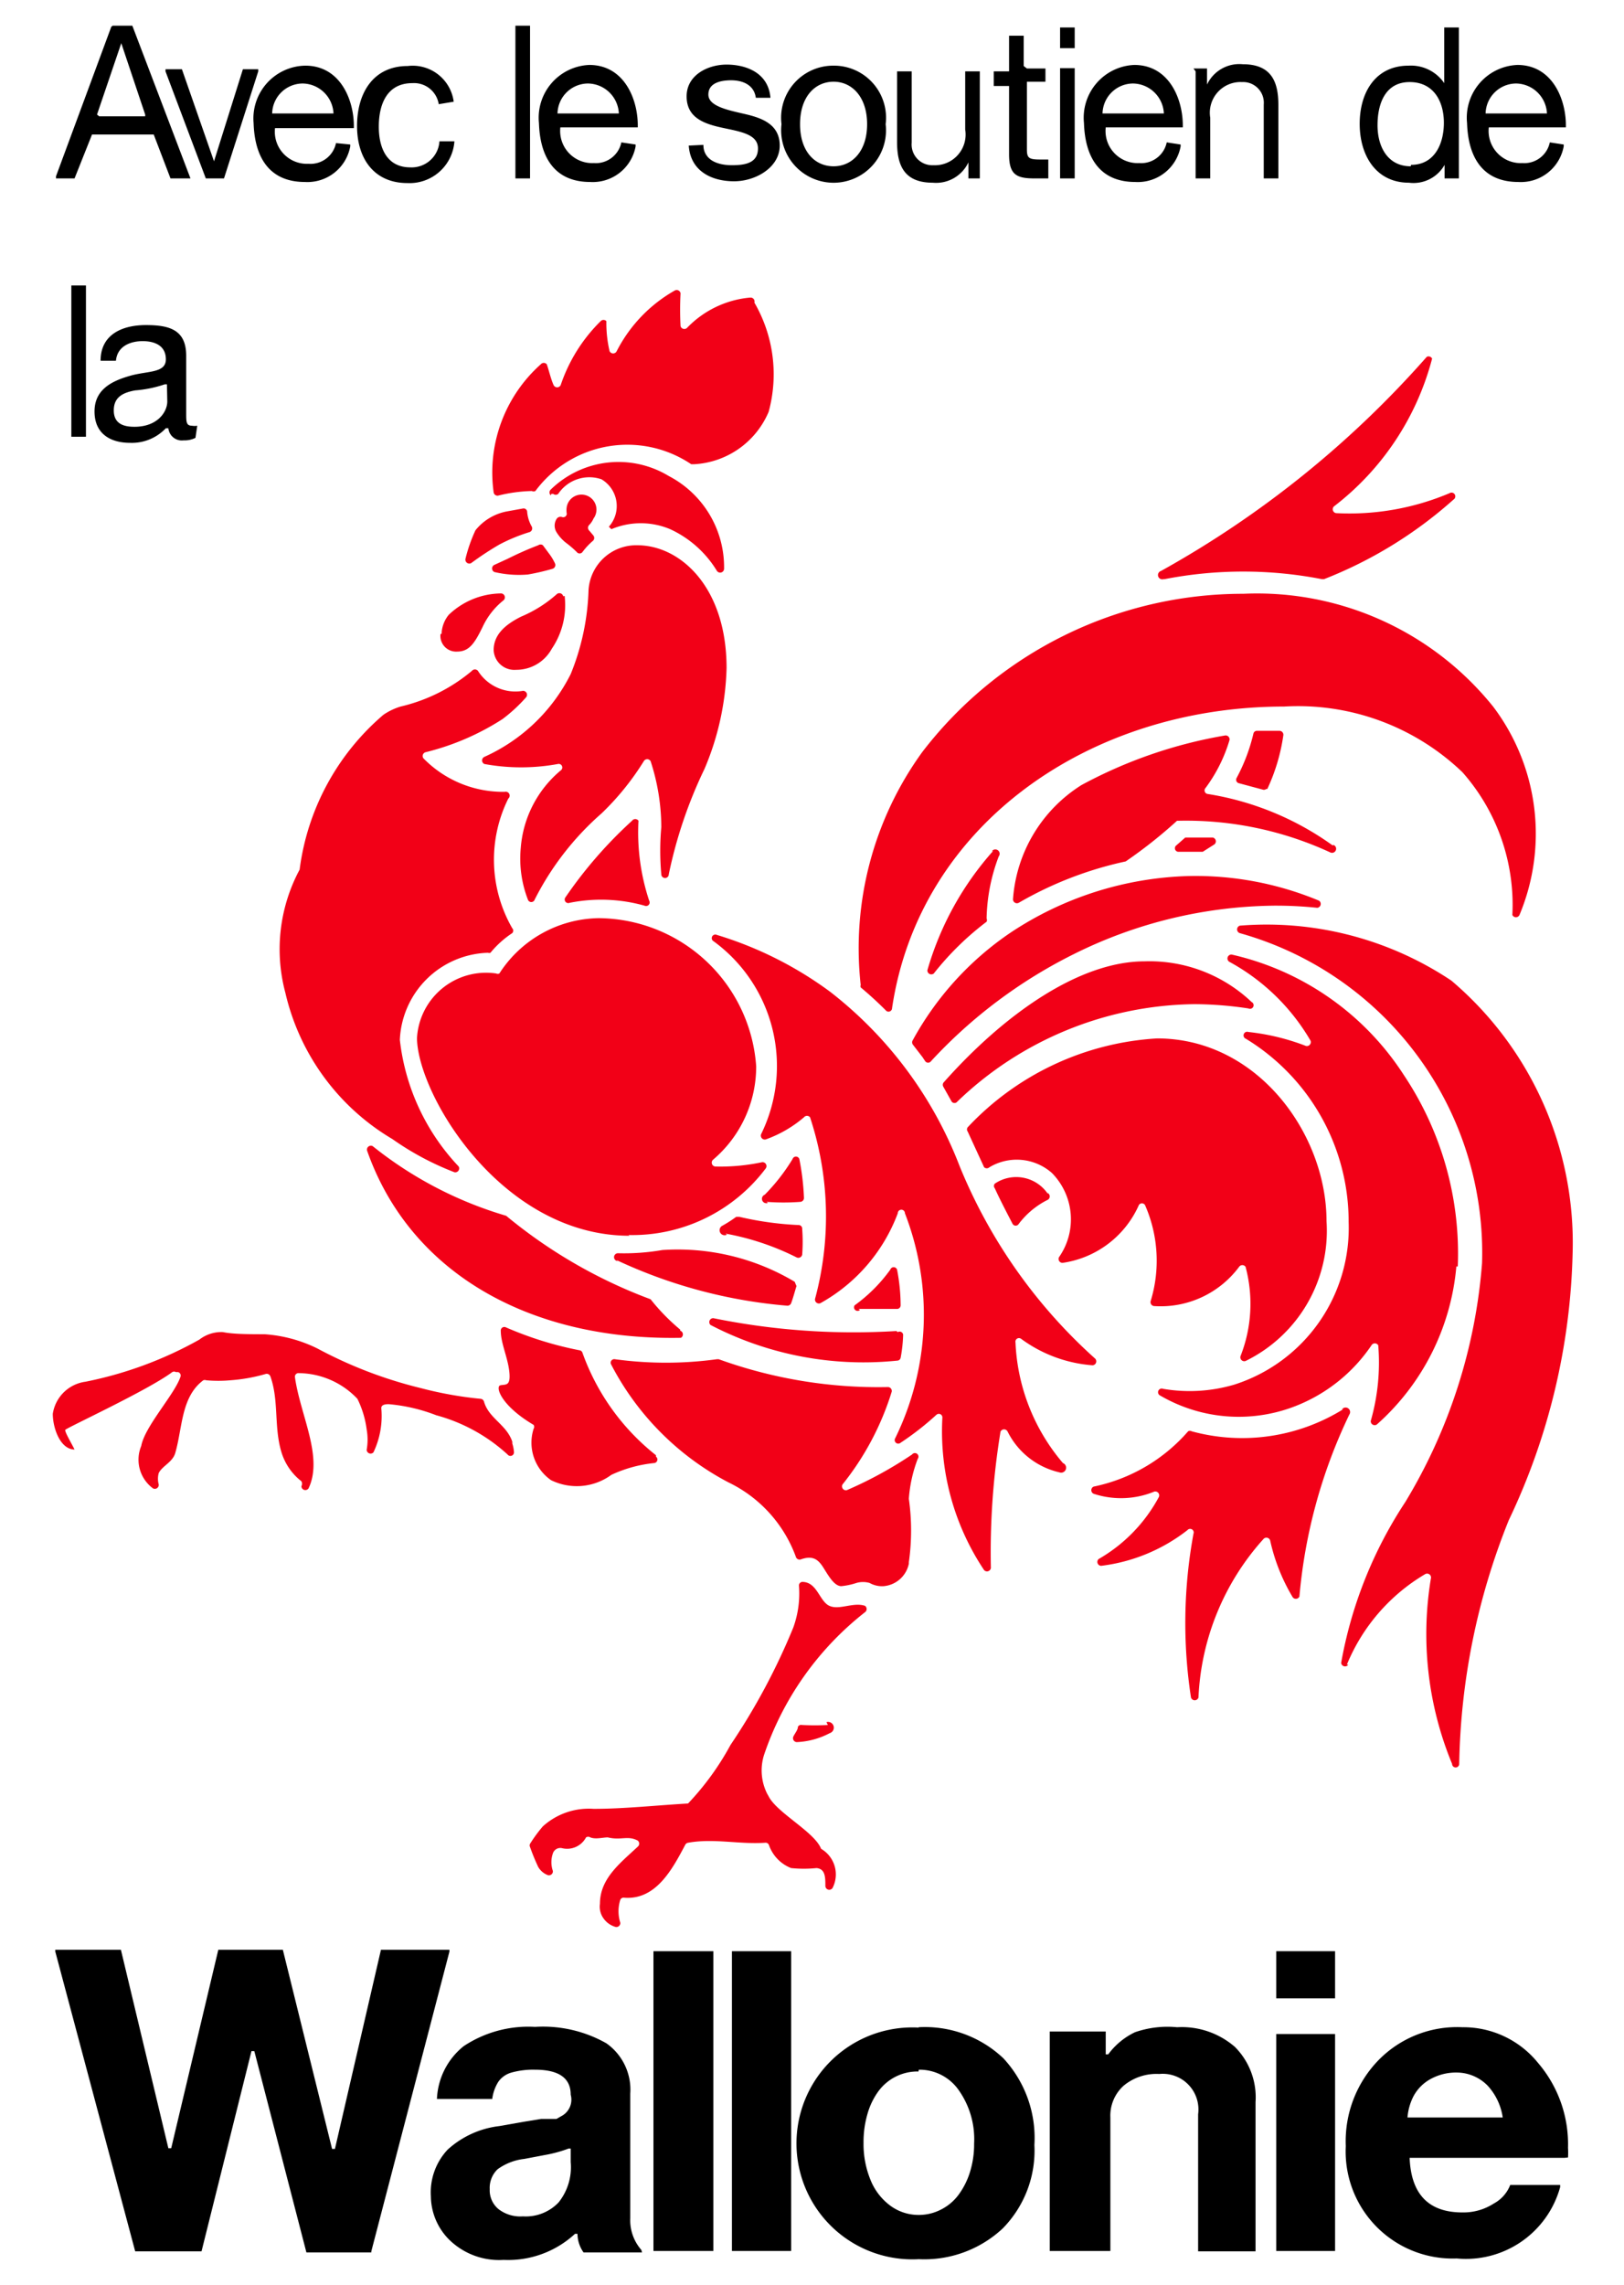 <?xml version="1.0" encoding="UTF-8"?> <svg xmlns="http://www.w3.org/2000/svg" id="Calque_1" data-name="Calque 1" viewBox="0 0 45.53 64.03"><defs><style>.cls-1{fill:#f20017;}</style></defs><title>Logo_Wallonie</title><path class="cls-1" d="M15.46,13.84l.05,0a.11.11,0,0,0,.14,0,1.05,1.05,0,0,1,1.21-.41.87.87,0,0,1,.21,1.33l.07.07a2.12,2.12,0,0,1,1.65,0A3,3,0,0,1,20.1,16a.11.11,0,0,0,.2-.06,2.88,2.88,0,0,0-1.55-2.6,2.72,2.72,0,0,0-3.31.38.11.11,0,0,0,0,.16M14,15.26a4.89,4.89,0,0,1,.85-.35.11.11,0,0,0,.06-.15,1,1,0,0,1-.13-.41.1.1,0,0,0-.12-.1l-.44.08a1.48,1.48,0,0,0-.89.53,4.24,4.24,0,0,0-.28.8.11.11,0,0,0,.16.12A8.62,8.62,0,0,1,14,15.26Zm.12,6.93a3.12,3.12,0,0,1-2.25-.94.11.11,0,0,1,.06-.17,7.1,7.1,0,0,0,2.16-.93,4.42,4.42,0,0,0,.66-.61.11.11,0,0,0-.09-.18,1.24,1.24,0,0,1-1.26-.56.11.11,0,0,0-.17,0,4.8,4.8,0,0,1-2,1,1.77,1.77,0,0,0-.48.23A6.85,6.85,0,0,0,8.4,24.37v0A4.72,4.72,0,0,0,8,27.82,6.45,6.45,0,0,0,11,31.92a8,8,0,0,0,1.74.93.11.11,0,0,0,.12-.16,6.16,6.16,0,0,1-1.65-3.55,2.55,2.55,0,0,1,2.47-2.44.1.1,0,0,0,.07,0,2.73,2.73,0,0,1,.61-.55.1.1,0,0,0,0-.14,3.85,3.85,0,0,1-.11-3.63A.11.11,0,0,0,14.15,22.19Zm6.9-13.85a2.8,2.8,0,0,0-1.76.85.11.11,0,0,1-.18-.05,8.7,8.7,0,0,1,0-.92.11.11,0,0,0-.16-.08,4.09,4.09,0,0,0-1.63,1.7.11.11,0,0,1-.2,0A3.44,3.44,0,0,1,17,9,.11.11,0,0,0,16.84,9a4.54,4.54,0,0,0-1.12,1.79.11.11,0,0,1-.2,0c-.08-.18-.13-.41-.19-.58a.11.11,0,0,0-.17,0,4.06,4.06,0,0,0-1.32,3.59.11.11,0,0,0,.12.09,4.33,4.33,0,0,1,.95-.13.11.11,0,0,0,.1,0,3.21,3.21,0,0,1,4.37-.75l.07,0a2.41,2.41,0,0,0,2.1-1.47,4,4,0,0,0-.4-3.06A.11.11,0,0,0,21.06,8.34Zm-4.5,6.53a.11.11,0,0,1,0-.16.59.59,0,0,0,.12-.18.42.42,0,1,0-.75-.33.59.59,0,0,0,0,.2.1.1,0,0,1-.13.09.13.13,0,0,0-.16.06.35.35,0,0,0,0,.36,1.12,1.12,0,0,0,.28.31,2.82,2.82,0,0,1,.29.25.1.1,0,0,0,.16,0,1.92,1.92,0,0,1,.3-.32.11.11,0,0,0,0-.15Zm-.73,1.84a.11.11,0,0,0-.18-.06,3.59,3.59,0,0,1-1,.63c-.44.22-.77.5-.77.94a.58.58,0,0,0,.63.55,1.13,1.13,0,0,0,1-.59A2.18,2.18,0,0,0,15.83,16.7Zm-3.44,1.06a.44.44,0,0,0,.46.49c.34,0,.49-.22.72-.69a2.06,2.06,0,0,1,.59-.75.11.11,0,0,0-.07-.19,2.15,2.15,0,0,0-1.47.6A.89.89,0,0,0,12.38,17.76Zm1.51-1.94a.11.11,0,0,0,0,.2,3,3,0,0,0,.94.07,6.45,6.45,0,0,0,.69-.16.11.11,0,0,0,.07-.15,1.45,1.45,0,0,0-.14-.24l-.2-.27a.11.11,0,0,0-.13,0c-.29.11-.58.24-.86.38Zm23.5,7.86a8.21,8.21,0,0,0-3.5-1.44.1.1,0,0,1-.06-.17,4.31,4.31,0,0,0,.67-1.34.11.11,0,0,0-.12-.13A13.06,13.06,0,0,0,30.32,22a4.12,4.12,0,0,0-1.92,3.2.11.11,0,0,0,.16.1,10.28,10.28,0,0,1,3-1.16l0,0A13.37,13.37,0,0,0,33,23l.07,0a9.63,9.63,0,0,1,4.23.89A.11.11,0,0,0,37.39,23.68ZM17.72,23a12.26,12.26,0,0,0-1.87,2.15.1.1,0,0,0,.12.15,4.5,4.5,0,0,1,2.1.08.1.1,0,0,0,.13-.14A6.07,6.07,0,0,1,17.9,23,.11.11,0,0,0,17.72,23ZM14.8,25.21a.1.1,0,0,0,.19,0,8,8,0,0,1,1.88-2.42,7.51,7.51,0,0,0,1.18-1.46.11.11,0,0,1,.19,0,6,6,0,0,1,.3,1.85,7.35,7.35,0,0,0,0,1.32.1.1,0,0,0,.21,0,12.72,12.72,0,0,1,1-2.95,7.7,7.7,0,0,0,.62-2.83c0-2.27-1.3-3.44-2.5-3.44a1.34,1.34,0,0,0-1.37,1.26A6.77,6.77,0,0,1,16,18.89a5,5,0,0,1-2.42,2.32.11.11,0,0,0,0,.2,5.72,5.72,0,0,0,2.06,0,.1.1,0,0,1,.08.18,3.14,3.14,0,0,0-1.12,2.17A3.18,3.18,0,0,0,14.8,25.21Zm23,21.44a.11.11,0,0,1-.2-.05,12,12,0,0,1,1.8-4.51,15.18,15.18,0,0,0,2.15-6.69,9.3,9.3,0,0,0-6.79-9.25.11.11,0,0,1,0-.21,9.33,9.33,0,0,1,5.93,1.54,9.63,9.63,0,0,1,3.4,7.62,18.33,18.33,0,0,1-1.79,7.5,19.12,19.12,0,0,0-1.39,6.83.1.1,0,0,1-.2,0,9.52,9.52,0,0,1-.59-5.22.11.11,0,0,0-.16-.1A5.27,5.27,0,0,0,37.76,46.65Zm3.07-11.16a9,9,0,0,0-1.51-5.36,7.79,7.79,0,0,0-4.83-3.38.11.11,0,0,0-.07.2,5.89,5.89,0,0,1,2.28,2.21.11.11,0,0,1-.13.15A6.33,6.33,0,0,0,35,28.92a.1.1,0,0,0-.07.19,6,6,0,0,1,2.88,5.13,4.61,4.61,0,0,1-3.2,4.56,4.42,4.42,0,0,1-2,.12.1.1,0,0,0-.08.19,4.37,4.37,0,0,0,3.92.24,4.58,4.58,0,0,0,2-1.65.11.11,0,0,1,.19,0,5.94,5.94,0,0,1-.21,2.12.11.11,0,0,0,.17.1A6.7,6.7,0,0,0,40.83,35.49Zm-3.21,4a5.37,5.37,0,0,1-4.25.62.1.1,0,0,0-.1,0,4.79,4.79,0,0,1-2.65,1.55.11.11,0,0,0,0,.2,2.45,2.45,0,0,0,1.7-.06.11.11,0,0,1,.13.15,4.4,4.4,0,0,1-1.69,1.74.11.11,0,0,0,.07.19,4.89,4.89,0,0,0,2.42-1,.1.1,0,0,1,.17.1,13.79,13.79,0,0,0-.07,4.59.11.11,0,0,0,.21,0,7.1,7.1,0,0,1,1.83-4.45.11.11,0,0,1,.18.05,5.3,5.3,0,0,0,.62,1.57.11.11,0,0,0,.2,0,14.7,14.7,0,0,1,1.4-5.1A.1.1,0,0,0,37.62,39.5ZM29.8,41a5.57,5.57,0,0,1-1.33-3.38.1.1,0,0,1,.16-.1,3.86,3.86,0,0,0,2,.74.11.11,0,0,0,.07-.19,14.69,14.69,0,0,1-3.8-5.4,11.32,11.32,0,0,0-3.63-4.88A10.45,10.45,0,0,0,20.1,26.2a.1.1,0,0,0-.09.18,4.33,4.33,0,0,1,1.33,5.4.11.11,0,0,0,.13.15,3.41,3.41,0,0,0,1.07-.62.11.11,0,0,1,.17,0,8.85,8.85,0,0,1,.14,5.09.11.11,0,0,0,.15.12A4.81,4.81,0,0,0,25.17,34a.1.1,0,0,1,.2,0,7.87,7.87,0,0,1-.27,6.3.1.1,0,0,0,.15.13,8,8,0,0,0,1-.78.1.1,0,0,1,.17.08A7,7,0,0,0,27.59,44a.11.11,0,0,0,.19-.06,20.92,20.92,0,0,1,.27-3.82.11.11,0,0,1,.2,0,2.16,2.16,0,0,0,1.45,1.14A.11.11,0,0,0,29.8,41Zm-4.32,2.78a6.32,6.32,0,0,0,0-1.78,3.91,3.91,0,0,1,.25-1.12.1.1,0,0,0-.16-.12,11.2,11.2,0,0,1-1.83,1,.11.11,0,0,1-.12-.16A7.86,7.86,0,0,0,25,39a.11.11,0,0,0-.1-.13,13.17,13.17,0,0,1-4.75-.78H20.1a10.55,10.55,0,0,1-2.86,0,.1.1,0,0,0-.11.14,7.77,7.77,0,0,0,3.29,3.31,3.74,3.74,0,0,1,1.89,2.08.11.11,0,0,0,.14.08c.34-.12.49,0,.64.24s.3.5.49.51a1.93,1.93,0,0,0,.43-.09.66.66,0,0,1,.37,0,.71.71,0,0,0,.39.09A.79.79,0,0,0,25.48,43.82Zm-7.09-3a6.4,6.4,0,0,1-2.06-2.87.1.1,0,0,0-.08-.07,9.91,9.91,0,0,1-2.06-.64.1.1,0,0,0-.15.1c0,.34.2.75.24,1.15s-.1.34-.25.37,0,.56.93,1.11a.1.1,0,0,1,0,.11,1.28,1.28,0,0,0,.49,1.44,1.64,1.64,0,0,0,1.69-.15A3.72,3.72,0,0,1,18.34,41,.1.1,0,0,0,18.39,40.82Zm.68-3.52a5.77,5.77,0,0,1-.83-.85l0,0a14,14,0,0,1-4.05-2.34l0,0a10.89,10.89,0,0,1-3.74-1.95.11.11,0,0,0-.16.12c1.19,3.4,4.52,5.33,8.8,5.25A.11.11,0,0,0,19.07,37.29Zm5-.58c.34,0,.76,0,1.09,0a.1.1,0,0,0,.09-.1,5.35,5.35,0,0,0-.1-1,.1.1,0,0,0-.19,0,4.4,4.4,0,0,1-1,1A.1.1,0,0,0,24.11,36.71Zm-6.79-1.37a14,14,0,0,0,4.79,1.28.11.11,0,0,0,.11-.07c.06-.16.1-.32.15-.48l-.05-.12a6.4,6.4,0,0,0-3.71-.89,6.33,6.33,0,0,1-1.24.09A.11.11,0,0,0,17.32,35.34Zm3.06-.74a7.35,7.35,0,0,1,2,.67.11.11,0,0,0,.15-.08,4.82,4.82,0,0,0,0-.72.1.1,0,0,0-.1-.11,9,9,0,0,1-1.66-.23l-.09,0a3.66,3.66,0,0,1-.39.25A.1.1,0,0,0,20.38,34.6Zm4.79,2.73A19.7,19.7,0,0,1,20,36.94a.11.11,0,0,0-.08.19,9.29,9.29,0,0,0,5.23,1,.1.1,0,0,0,.1-.08,4,4,0,0,0,.07-.65A.1.1,0,0,0,25.17,37.33Zm-3.64-3.62a6.27,6.27,0,0,0,.95,0,.11.11,0,0,0,.1-.11,7,7,0,0,0-.13-1.09.1.1,0,0,0-.19,0,5.41,5.41,0,0,1-.78,1A.11.11,0,0,0,21.53,33.71Zm-3.87.93a4.68,4.68,0,0,0,3.85-1.87.11.11,0,0,0-.11-.17,5.65,5.65,0,0,1-1.31.12.11.11,0,0,1-.06-.19,3.42,3.42,0,0,0,1.21-2.62,4.46,4.46,0,0,0-4.42-4.15A3.37,3.37,0,0,0,14,27.28a.1.1,0,0,1-.09,0,1.94,1.94,0,0,0-2.22,1.82C11.72,30.7,14.07,34.63,17.65,34.63ZM36,19.8a6.66,6.66,0,0,1,5,1.84,5.61,5.61,0,0,1,1.4,4,.11.11,0,0,0,.2,0,5.9,5.9,0,0,0-.74-5.84,8.49,8.49,0,0,0-7-3.16,11.33,11.33,0,0,0-9,4.43,9.37,9.37,0,0,0-1.73,6.53.11.11,0,0,0,0,.07q.36.3.7.64a.1.1,0,0,0,.18-.06C25.77,23.14,30.51,19.8,36,19.8Zm-3.35-3.57a11.52,11.52,0,0,1,4.41,0h.06A12,12,0,0,0,40.75,14a.1.1,0,0,0-.11-.18,7.2,7.2,0,0,1-3.18.56.11.11,0,0,1-.06-.19,7.67,7.67,0,0,0,2.75-4.14A.11.11,0,0,0,40,10,28.12,28.12,0,0,1,32.55,16,.1.1,0,0,0,32.62,16.23Zm-4.81,7.62A8.58,8.58,0,0,0,26,27.19a.11.11,0,0,0,.18.09,8.11,8.11,0,0,1,1.48-1.45.1.1,0,0,0,0-.09A5.14,5.14,0,0,1,28,24,.1.1,0,0,0,27.81,23.85Zm7.69-1.74a5.32,5.32,0,0,0,.45-1.51.11.11,0,0,0-.11-.12l-.64,0a.1.1,0,0,0-.09.08,5.07,5.07,0,0,1-.47,1.24.1.1,0,0,0,.07.15l.67.18A.1.1,0,0,0,35.5,22.11ZM34,23.47q-.35,0-.7,0l-.07,0-.25.22a.1.1,0,0,0,.07.18h.67l.33-.21A.11.11,0,0,0,34,23.47Zm1.68,1.91a11.11,11.11,0,0,1,1.25.06.11.11,0,0,0,.05-.2,9,9,0,0,0-3.67-.69,9.48,9.48,0,0,0-5,1.6,8.66,8.66,0,0,0-2.72,3,.11.11,0,0,0,0,.12l.27.35.08.12a.1.1,0,0,0,.16,0,13.81,13.81,0,0,1,4-3A12.87,12.87,0,0,1,35.71,25.38ZM35,28.26a.1.1,0,0,0,.09-.18,4.16,4.16,0,0,0-3-1.14c-1.82,0-3.92,1.46-5.64,3.4a.11.11,0,0,0,0,.12l.23.41a.1.1,0,0,0,.16,0,9.75,9.75,0,0,1,6.65-2.73A10.35,10.35,0,0,1,35,28.26ZM34.78,38a.11.11,0,0,0,.14.14,4.06,4.06,0,0,0,2.27-3.92c0-2.44-1.93-5.12-4.75-5.12a7.91,7.91,0,0,0-5.31,2.49.1.1,0,0,0,0,.12l.46,1a.11.11,0,0,0,.15,0,1.49,1.49,0,0,1,1.75.16,1.85,1.85,0,0,1,.2,2.36.11.11,0,0,0,.1.16,2.77,2.77,0,0,0,2.13-1.6.1.1,0,0,1,.19,0,3.87,3.87,0,0,1,.15,2.67.11.11,0,0,0,.09.14,2.74,2.74,0,0,0,2.39-1.1.11.11,0,0,1,.18,0A4,4,0,0,1,34.78,38Zm-5.4-4.54a1.07,1.07,0,0,0-1.49-.29.1.1,0,0,0,0,.13c.15.33.34.69.5,1a.1.1,0,0,0,.17,0,2.3,2.3,0,0,1,.8-.67A.11.11,0,0,0,29.37,33.43Zm-15,7c-.14-.53-.67-.69-.81-1.18a.11.11,0,0,0-.09-.08,10.57,10.57,0,0,1-1.68-.3,12.25,12.25,0,0,1-2.9-1.11,3.94,3.94,0,0,0-1.48-.4c-.41,0-.88,0-1.17-.06a1,1,0,0,0-.66.21A10.86,10.86,0,0,1,2.4,38.72a1.07,1.07,0,0,0-.92.9c0,.4.21,1,.61,1-.1-.2-.28-.5-.26-.55s2.32-1.11,3-1.62a.1.1,0,0,1,.1,0l.06,0a.1.1,0,0,1,.07.13c-.16.49-1,1.39-1.1,1.94a1,1,0,0,0,.33,1.19.11.11,0,0,0,.16-.11.6.6,0,0,1,0-.32c.1-.2.38-.3.46-.55.21-.71.16-1.58.79-2.05a.11.11,0,0,1,.08,0,3.78,3.78,0,0,0,.68,0,4.77,4.77,0,0,0,1-.18.11.11,0,0,1,.12.07c.24.67.1,1.39.3,2.09a1.63,1.63,0,0,0,.57.85.15.15,0,0,1,0,.14.11.11,0,0,0,.2.06c.42-.88-.23-2.05-.38-3.11a.1.1,0,0,1,.11-.12,2.29,2.29,0,0,1,1.64.72,2.71,2.71,0,0,1,.26.86,1.62,1.62,0,0,1,0,.57.11.11,0,0,0,.19.07,2.37,2.37,0,0,0,.22-1.24c0-.11.15-.11.21-.11a4.82,4.82,0,0,1,1.33.31,4.82,4.82,0,0,1,2,1.1.1.1,0,0,0,.18-.06A1,1,0,0,0,14.34,40.39Zm8.83,7.88a7,7,0,0,1-.73,0,.1.1,0,0,0-.11.05c0,.09-.09.19-.13.28a.11.11,0,0,0,.1.15,2.18,2.18,0,0,0,.92-.25A.11.11,0,0,0,23.17,48.26Zm-1.66,2c.23.46,1.29,1,1.47,1.47a.1.1,0,0,0,0,0,.83.83,0,0,1,.32,1.1.11.11,0,0,1-.2-.05c0-.25,0-.49-.25-.51a3.48,3.48,0,0,1-.71,0,1.07,1.07,0,0,1-.62-.64.1.1,0,0,0-.11-.07c-.72.05-1.44-.13-2.16,0a.11.11,0,0,0-.08.06c-.36.68-.82,1.55-1.71,1.48a.1.1,0,0,0-.11.06,1.06,1.06,0,0,0,0,.64.11.11,0,0,1-.13.12.62.62,0,0,1-.34-.24.56.56,0,0,1-.1-.41c0-.71.57-1.14,1.06-1.6a.11.11,0,0,0,0-.17c-.28-.15-.47,0-.84-.09-.14,0-.34.06-.49,0a.11.11,0,0,0-.12,0,.6.6,0,0,1-.68.3.22.22,0,0,0-.25.15.75.75,0,0,0,0,.49.11.11,0,0,1-.16.11.53.53,0,0,1-.25-.22,5.89,5.89,0,0,1-.23-.56.1.1,0,0,1,0-.09,4,4,0,0,1,.36-.49,1.92,1.92,0,0,1,1.42-.49c.86,0,1.78-.1,2.65-.15a7.71,7.71,0,0,0,1.19-1.64,18.23,18.23,0,0,0,1.76-3.29,2.81,2.81,0,0,0,.16-1.17.1.1,0,0,1,.09-.11c.42,0,.48.54.76.67s.67-.11,1,0a.11.11,0,0,1,0,.18,8.56,8.56,0,0,0-2.83,4A1.45,1.45,0,0,0,21.51,50.27Z"></path><path d="M10.41,63.12H8.59a0,0,0,0,1,0,0L7.13,57.48a0,0,0,0,0-.08,0l-1.4,5.61a0,0,0,0,1,0,0H3.79a0,0,0,0,1,0,0l-2.24-8.4a0,0,0,0,1,0-.05H3.39a0,0,0,0,1,0,0l1.33,5.56a0,0,0,0,0,.08,0l1.32-5.56a0,0,0,0,1,0,0H7.93a0,0,0,0,1,0,0l1.38,5.58a0,0,0,0,0,.08,0l1.29-5.58a0,0,0,0,1,0,0H12.6a0,0,0,0,1,0,.05l-2.19,8.4A0,0,0,0,1,10.41,63.12Z"></path><path d="M18,63.12H16.36l0,0a.91.91,0,0,1-.17-.52,0,0,0,0,0-.07,0,2.76,2.76,0,0,1-2,.73,2,2,0,0,1-1.53-.57,1.74,1.74,0,0,1-.51-1.21,1.75,1.75,0,0,1,.47-1.31A2.6,2.6,0,0,1,14,59.58l.68-.12.49-.08.26,0,.17,0,.14-.08A.52.52,0,0,0,16,58.7Q16,58,15,58a2.26,2.26,0,0,0-.66.08.67.67,0,0,0-.37.26,1.19,1.19,0,0,0-.17.48,0,0,0,0,1,0,0H12.25a0,0,0,0,1,0,0A2,2,0,0,1,13,57.34a3.28,3.28,0,0,1,2-.54,3.6,3.6,0,0,1,2,.46,1.59,1.59,0,0,1,.67,1.41v3.49a1.26,1.26,0,0,0,.31.89A0,0,0,0,1,18,63.12ZM16,60.59v-.38a0,0,0,0,0-.06,0,3.65,3.65,0,0,1-.66.18l-.58.11a1.57,1.57,0,0,0-.75.29.72.72,0,0,0-.22.56.68.68,0,0,0,.25.56,1,1,0,0,0,.68.2,1.27,1.27,0,0,0,1-.39A1.58,1.58,0,0,0,16,60.59Z"></path><path d="M20,54.68v8.4a0,0,0,0,1,0,0H18.32a0,0,0,0,1,0,0v-8.4a0,0,0,0,1,0,0h1.62A0,0,0,0,1,20,54.68Z"></path><path d="M22.18,54.68v8.4a0,0,0,0,1,0,0H20.52a0,0,0,0,1,0,0v-8.4a0,0,0,0,1,0,0h1.62A0,0,0,0,1,22.18,54.68Z"></path><path d="M25.75,56.81a3.2,3.2,0,0,1,2.38.87A3.28,3.28,0,0,1,29,60.11a3.11,3.11,0,0,1-.89,2.34,3.22,3.22,0,0,1-2.35.86,3.25,3.25,0,1,1,0-6.49Zm0,1.24a1.36,1.36,0,0,0-1.12.55,2,2,0,0,0-.31.64,2.8,2.8,0,0,0-.11.81,2.65,2.65,0,0,0,.2,1.05,1.67,1.67,0,0,0,.55.71,1.33,1.33,0,0,0,.8.26,1.35,1.35,0,0,0,.62-.15,1.39,1.39,0,0,0,.49-.41,2.13,2.13,0,0,0,.32-.63,2.62,2.62,0,0,0,.12-.81,2.38,2.38,0,0,0-.42-1.48A1.34,1.34,0,0,0,25.76,58Z"></path><path d="M29.43,56.93H31a0,0,0,0,1,0,0v.64a0,0,0,0,0,.07,0,2,2,0,0,1,.75-.62A2.78,2.78,0,0,1,33,56.81a2.27,2.27,0,0,1,1.62.55,2,2,0,0,1,.58,1.55v4.18a0,0,0,0,1,0,0H33.59a0,0,0,0,1,0,0V59.25a1,1,0,0,0-1.09-1.13,1.44,1.44,0,0,0-1,.33,1.13,1.13,0,0,0-.37.89v3.74a0,0,0,0,1,0,0H29.43a0,0,0,0,1,0,0V57A0,0,0,0,1,29.43,56.93Z"></path><path d="M37.43,54.68V56a0,0,0,0,1,0,0H35.78a0,0,0,0,1,0,0V54.68a0,0,0,0,1,0,0h1.62A0,0,0,0,1,37.43,54.68Zm0,2.29v6.11a0,0,0,0,1,0,0H35.78a0,0,0,0,1,0,0V57a0,0,0,0,1,0,0h1.62A0,0,0,0,1,37.43,57Z"></path><path d="M43.86,60.47H39.52a0,0,0,0,0,0,0Q39.58,62,41,62a1.57,1.57,0,0,0,.88-.25,1,1,0,0,0,.46-.52,0,0,0,0,1,0,0h1.4a0,0,0,0,1,0,.06,2.74,2.74,0,0,1-2.9,2,3,3,0,0,1-3.11-3.15,3.26,3.26,0,0,1,.92-2.41A3.08,3.08,0,0,1,41,56.81a2.69,2.69,0,0,1,2.12,1,3.5,3.5,0,0,1,.84,2.38,2.13,2.13,0,0,1,0,.27A0,0,0,0,1,43.86,60.47Zm-3-2.39a1.48,1.48,0,0,0-.75.18,1.19,1.19,0,0,0-.48.48,1.57,1.57,0,0,0-.17.6,0,0,0,0,0,0,0h2.67a0,0,0,0,0,0,0,1.67,1.67,0,0,0-.42-.89A1.22,1.22,0,0,0,40.87,58.08Z"></path><path d="M3.16.72h.55a0,0,0,0,1,0,0L5.34,5A0,0,0,0,1,5.3,5H4.78a0,0,0,0,1,0,0L4.31,3.77a0,0,0,0,0,0,0H2.58a0,0,0,0,0,0,0L2.09,5a0,0,0,0,1,0,0H1.57a0,0,0,0,1,0-.06L3.12.75A0,0,0,0,1,3.16.72ZM2.78,3.26H4.07a0,0,0,0,0,0-.05l-.67-2h0l-.68,2A0,0,0,0,0,2.78,3.26Z"></path><path d="M6.24,5H5.77a0,0,0,0,1,0,0L4.64,2a0,0,0,0,1,0-.06h.46a0,0,0,0,1,0,0L6,4.52H6l.81-2.58a0,0,0,0,1,0,0h.43a0,0,0,0,1,0,.06L6.28,5A0,0,0,0,1,6.24,5Z"></path><path d="M9.82,4.05a0,0,0,0,1,0,.05,1.22,1.22,0,0,1-1.27,1c-1,0-1.41-.69-1.44-1.65A1.48,1.48,0,0,1,8.56,1.84c1,0,1.38,1,1.36,1.75a0,0,0,0,1,0,0H7.71a0,0,0,0,0,0,0,.9.9,0,0,0,.94,1,.73.73,0,0,0,.77-.58,0,0,0,0,1,0,0Zm-.47-.87a0,0,0,0,0,0,0,.88.88,0,0,0-.86-.84.86.86,0,0,0-.86.84,0,0,0,0,0,0,0Z"></path><path d="M12.3,2.92a0,0,0,0,1,0,0,.7.7,0,0,0-.74-.59c-.71,0-.94.59-.94,1.22s.25,1.14.88,1.14a.78.78,0,0,0,.82-.73,0,0,0,0,1,0,0h.42a0,0,0,0,1,0,0,1.26,1.26,0,0,1-1.32,1.17c-.92,0-1.41-.67-1.41-1.6s.46-1.68,1.42-1.68a1.16,1.16,0,0,1,1.29,1,0,0,0,0,1,0,0Z"></path><path d="M14.45.72h.41a0,0,0,0,1,0,0V5a0,0,0,0,1,0,0h-.41a0,0,0,0,1,0,0V.77A0,0,0,0,1,14.45.72Z"></path><path d="M17.82,4.05a0,0,0,0,1,0,.05,1.22,1.22,0,0,1-1.27,1c-1,0-1.41-.69-1.44-1.65a1.48,1.48,0,0,1,1.41-1.63c1,0,1.38,1,1.36,1.75a0,0,0,0,1,0,0H15.71a0,0,0,0,0,0,0,.9.9,0,0,0,.94,1,.73.73,0,0,0,.77-.58,0,0,0,0,1,0,0Zm-.47-.87a0,0,0,0,0,0,0,.88.88,0,0,0-.86-.84.86.86,0,0,0-.86.84,0,0,0,0,0,0,0Z"></path><path d="M19.72,4.06a0,0,0,0,1,0,0c0,.43.41.57.8.57s.73-.07.73-.47-.49-.47-1-.58-1-.28-1-.88.6-.89,1.12-.89,1.17.21,1.23.93a0,0,0,0,1,0,0h-.41a0,0,0,0,1,0,0c-.05-.37-.38-.49-.69-.49s-.64.08-.64.4.52.43,1,.54,1,.28,1,.89-.67,1-1.28,1-1.22-.27-1.27-1a0,0,0,0,1,0,0Z"></path><path d="M23.37,1.84a1.46,1.46,0,0,1,1.46,1.64,1.47,1.47,0,1,1-2.92,0A1.46,1.46,0,0,1,23.37,1.84Zm0,2.82c.52,0,.94-.42.94-1.18s-.42-1.19-.94-1.19-.94.42-.94,1.19S22.85,4.66,23.37,4.66Z"></path><path d="M27.53,5h-.38a0,0,0,0,1,0,0V4.55h0a1,1,0,0,1-1,.57c-.79,0-1-.47-1-1.14V2a0,0,0,0,1,0,0h.41a0,0,0,0,1,0,0V4a.58.58,0,0,0,.61.63.86.86,0,0,0,.89-1V2a0,0,0,0,1,0,0h.41a0,0,0,0,1,0,0V5A0,0,0,0,1,27.53,5Z"></path><path d="M28.79,1.92h.52a0,0,0,0,1,0,0v.37a0,0,0,0,1,0,0h-.52a0,0,0,0,0,0,0v1.9c0,.24.06.28.37.28h.23V5a0,0,0,0,1,0,0H29c-.51,0-.71-.11-.71-.68V2.41a0,0,0,0,0,0,0h-.43a0,0,0,0,1,0,0V2a0,0,0,0,1,0,0h.43a0,0,0,0,0,0,0V1a0,0,0,0,1,0,0h.41a0,0,0,0,1,0,0v.85A0,0,0,0,0,28.79,1.92Z"></path><path d="M30.13,1.35h-.41a0,0,0,0,1,0,0V.77a0,0,0,0,1,0,0h.41a0,0,0,0,1,0,0v.55A0,0,0,0,1,30.13,1.35Zm-.41.56h.41a0,0,0,0,1,0,0V5a0,0,0,0,1,0,0h-.41a0,0,0,0,1,0,0V2A0,0,0,0,1,29.72,1.92Z"></path><path d="M33.1,4.05a0,0,0,0,1,0,.05,1.22,1.22,0,0,1-1.27,1c-1,0-1.41-.69-1.44-1.65a1.48,1.48,0,0,1,1.41-1.63c1,0,1.38,1,1.36,1.75a0,0,0,0,1,0,0H31a0,0,0,0,0,0,0,.9.9,0,0,0,.94,1,.73.73,0,0,0,.77-.58,0,0,0,0,1,0,0Zm-.47-.87a0,0,0,0,0,0,0,.88.88,0,0,0-.86-.84.86.86,0,0,0-.86.84,0,0,0,0,0,0,0Z"></path><path d="M33.46,1.92h.38a0,0,0,0,1,0,0v.45h0a1,1,0,0,1,1-.57c.79,0,1,.47,1,1.14V5a0,0,0,0,1,0,0h-.41a0,0,0,0,1,0,0V2.93a.58.58,0,0,0-.61-.63.86.86,0,0,0-.89,1V5a0,0,0,0,1,0,0h-.41a0,0,0,0,1,0,0V2A0,0,0,0,1,33.46,1.92Z"></path><path d="M40.91,5H40.5a0,0,0,0,1,0,0V4.62h0a1,1,0,0,1-1,.5c-.92,0-1.38-.76-1.38-1.65s.45-1.63,1.37-1.63a1.13,1.13,0,0,1,1,.49h0V.77a0,0,0,0,1,0,0h.41a0,0,0,0,1,0,0V5A0,0,0,0,1,40.91,5Zm-1.35-.38c.66,0,.92-.59.92-1.18S40.2,2.3,39.52,2.3s-.9.6-.9,1.21S38.91,4.66,39.55,4.66Z"></path><path d="M43.84,4.05a0,0,0,0,1,0,.05,1.22,1.22,0,0,1-1.27,1c-1,0-1.41-.69-1.44-1.65a1.48,1.48,0,0,1,1.41-1.63c1,0,1.38,1,1.36,1.75a0,0,0,0,1,0,0H41.74a0,0,0,0,0,0,0,.9.9,0,0,0,.94,1,.73.73,0,0,0,.77-.58,0,0,0,0,1,0,0Zm-.47-.87a0,0,0,0,0,0,0,.88.88,0,0,0-.86-.84.86.86,0,0,0-.86.84,0,0,0,0,0,0,0Z"></path><path d="M2,8h.41a0,0,0,0,1,0,0v4.24a0,0,0,0,1,0,0H2a0,0,0,0,1,0,0V8A0,0,0,0,1,2,8Z"></path><path d="M5.48,12.27a0,0,0,0,1,0,0,.67.67,0,0,1-.33.07A.38.38,0,0,1,4.72,12a0,0,0,0,0-.07,0,1.31,1.31,0,0,1-1,.41c-.55,0-1-.25-1-.88s.51-.86,1-1,1-.07,1-.46S4.33,9.56,4,9.56s-.71.13-.75.55a0,0,0,0,1,0,0H2.82a0,0,0,0,1,0,0c0-.74.61-1,1.27-1s1.13.13,1.13.86v1.61c0,.24,0,.35.16.35a.41.41,0,0,0,.15,0Zm-.8-1.5a0,0,0,0,0-.06,0,3.38,3.38,0,0,1-.83.17c-.33.06-.6.18-.6.56s.28.46.58.46c.65,0,.92-.42.92-.71Z"></path></svg> 